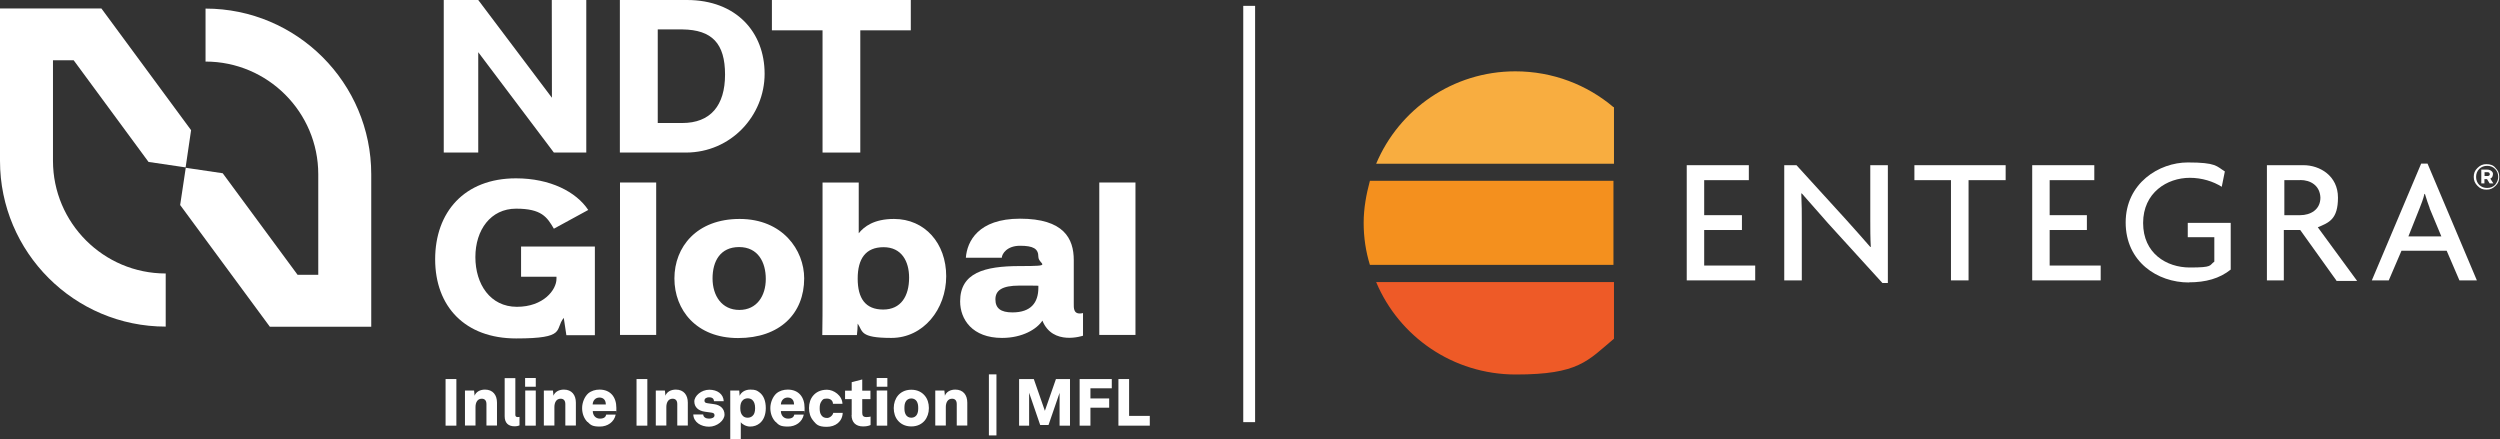 <svg width="1536" height="270" viewBox="0 0 1536 270" fill="none" xmlns="http://www.w3.org/2000/svg">
<rect x="0" y="0" width="1536" height="270" fill="#333333" stroke="none"/>
<g clip-path="url(#clip0_1008_74)">
<path d="M62.301 5.198H0V98.851C0 154.994 45.666 200.661 101.81 200.661V168.03C63.661 168.03 32.55 136.999 32.55 98.771V37.029H45.267L91.253 99.49L114.046 102.85L117.405 79.976L62.301 5.198Z" fill="white"/>
<path d="M126.283 5.198V37.829C164.431 37.829 195.542 68.86 195.542 107.088V168.83H182.826L136.839 106.448L114.126 103.089L110.687 125.963L165.791 200.741H228.092V107.088C228.092 50.945 182.426 5.278 126.283 5.278" fill="white"/>
<path d="M380.847 0H422.035C452.346 0 469.781 19.754 469.781 45.347C469.781 70.939 449.227 93.732 421.395 93.732H380.847V0ZM404.12 75.578H419.156C436.511 75.578 445.468 64.861 445.468 45.826C445.468 26.792 437.55 18.315 419.316 18.075H404.12V75.578Z" fill="white"/>
<path d="M505.37 18.634H474.259V0H559.594V18.634H528.563V93.732H505.37V18.634Z" fill="white"/>
<path d="M403.161 112.127H380.927V205.779H403.161V112.127Z" fill="white"/>
<path d="M494.094 170.989C494.094 192.663 479.138 207.698 453.466 207.698C427.793 207.698 414.357 190.423 414.357 171.069C414.357 151.715 428.033 134.52 454.425 134.52C480.817 134.52 494.094 153.634 494.094 171.069M437.79 171.069C437.79 181.706 443.469 190.423 454.265 190.423C465.062 190.423 470.501 181.706 470.501 171.389C470.501 161.072 465.702 151.795 454.105 151.795C442.509 151.795 437.79 160.512 437.79 171.069Z" fill="white"/>
<path d="M505.37 112.127H527.604V143.317C530.883 139.239 536.881 134.52 549.277 134.52C568.232 134.52 581.348 149.476 581.348 169.71C581.348 189.944 567.352 207.618 547.678 207.618C528.003 207.618 530.243 203.54 526.964 198.821C526.964 200.581 526.724 204.259 526.484 205.859H505.21C505.37 196.502 505.37 190.503 505.37 182.906V112.207V112.127ZM558.554 170.589C558.554 160.512 553.916 151.875 542.879 151.875C531.842 151.875 526.964 158.993 526.964 171.149C526.964 183.306 531.682 190.184 542.639 190.184C553.596 190.184 558.554 181.866 558.554 170.589Z" fill="white"/>
<path d="M659.725 186.505C659.725 189.064 659.325 193.783 665.403 192.343C665.403 197.781 665.403 202.98 665.403 206.259C665.403 206.259 646.768 212.657 640.45 196.982C637.091 202.18 628.214 207.618 615.658 207.618C597.423 207.618 589.905 196.262 589.905 185.145C589.905 167.63 604.781 163.471 626.534 163.471C648.288 163.471 637.971 162.672 637.971 157.713C637.971 152.755 634.772 150.995 626.694 150.995C618.617 150.995 615.578 156.034 615.498 158.353H593.424C594.144 148.436 600.942 134.36 626.694 134.36C653.566 134.36 659.725 146.516 659.725 159.793V186.345V186.505ZM637.971 175.548C636.451 175.468 632.133 175.468 626.294 175.468C615.498 175.468 611.579 178.507 611.579 183.945C611.579 189.384 614.778 191.943 622.056 191.943C633.332 191.943 637.971 186.025 637.971 176.748V175.628V175.548Z" fill="white"/>
<path d="M697.633 112.127H675.4V205.779H697.633V112.127Z" fill="white"/>
<path d="M360.213 0H339.1H339.02L339.1 60.062L293.833 0H272.639V93.732H293.833V32.071L340.299 93.732H360.213V0Z" fill="white"/>
<path d="M319.985 170.03H341.899V171.309C341.899 178.027 333.981 188.504 317.586 188.504C301.191 188.504 292.073 174.588 292.073 157.953C292.073 141.318 301.431 128.202 317.106 128.202C332.781 128.202 336.14 133.401 340.299 140.518L361.413 129.002C354.055 117.885 338.06 109.568 317.026 109.568C285.275 109.568 267.361 130.361 267.361 159.313C267.361 188.264 285.675 207.938 317.106 207.938C348.537 207.938 340.539 202.42 346.377 195.302L347.977 205.939H365.492V151.475H320.145V170.03H319.985Z" fill="white"/>
<path d="M280.397 232.891V261.523H273.759V232.891H280.397Z" fill="white"/>
<path d="M285.675 239.929H291.274L291.594 243.128C292.473 240.729 294.953 239.369 297.992 239.369C302.87 239.369 305.35 242.728 305.35 247.367V261.443H298.871V248.247C298.871 246.007 297.752 244.967 295.992 244.967C293.353 244.967 292.153 247.287 292.153 250.086V261.443H285.675V239.849V239.929Z" fill="white"/>
<path d="M310.068 255.604V232.331H316.626V254.885C316.626 255.764 317.106 256.244 317.986 256.244C318.866 256.244 318.786 256.244 319.185 256.164V261.363C318.626 261.603 317.666 261.923 316.146 261.923C312.387 261.923 310.068 259.923 310.068 255.764V255.604Z" fill="white"/>
<path d="M329.182 232.251V237.61H322.624V232.251H329.182ZM329.182 239.929V261.523H322.704V239.929H329.182Z" fill="white"/>
<path d="M334.141 239.929H339.739L340.059 243.128C340.939 240.729 343.418 239.369 346.457 239.369C351.336 239.369 353.815 242.728 353.815 247.367V261.443H347.337V248.247C347.337 246.007 346.217 244.967 344.458 244.967C341.819 244.967 340.619 247.287 340.619 250.086V261.443H334.141V239.849V239.929Z" fill="white"/>
<path d="M360.933 259.283C358.854 257.204 357.654 254.165 357.654 250.726C357.654 247.287 359.174 243.688 361.413 241.688C363.332 240.089 365.812 239.369 368.371 239.369C375.089 239.369 378.688 244.008 378.688 250.566C378.688 257.124 378.608 252.325 378.608 252.565H364.212C364.212 254.965 365.732 257.204 368.611 257.204C371.49 257.204 372.21 255.844 372.45 254.725H378.288C377.328 259.363 373.249 262.082 368.531 262.082C363.812 262.082 362.852 261.043 361.093 259.283H360.933ZM372.21 248.486C372.21 245.927 370.85 244.248 368.291 244.248C365.732 244.248 364.212 246.247 364.132 248.486H372.21Z" fill="white"/>
<path d="M397.722 232.891V261.523H391.084V232.891H397.722Z" fill="white"/>
<path d="M402.921 239.929H408.519L408.839 243.128C409.719 240.729 412.198 239.369 415.237 239.369C420.115 239.369 422.595 242.728 422.595 247.367V261.443H416.117V248.247C416.117 246.007 414.997 244.967 413.238 244.967C410.598 244.967 409.399 247.287 409.399 250.086V261.443H402.921V239.849V239.929Z" fill="white"/>
<path d="M426.034 254.645H432.032C432.192 256.484 433.871 257.204 435.631 257.204C437.39 257.204 438.99 256.564 438.99 255.205C438.99 253.845 438.03 253.605 436.671 253.445L433.152 252.965C428.993 252.405 426.594 250.086 426.594 246.647C426.594 243.208 430.912 239.449 435.791 239.449C440.669 239.449 444.428 242.008 444.668 246.487H438.67C438.59 244.648 437.23 244.088 435.631 244.088C434.031 244.088 432.832 244.888 432.832 246.087C432.832 247.287 433.392 247.527 434.831 247.767L438.83 248.327C442.509 248.806 445.148 251.126 445.148 254.725C445.148 258.324 440.589 262.162 435.631 262.162C430.672 262.162 426.194 259.443 425.954 254.725L426.034 254.645Z" fill="white"/>
<path d="M448.587 239.929H454.185L454.425 243.208C455.225 241.209 457.544 239.369 460.983 239.369C464.422 239.369 465.142 240.009 466.582 241.049C469.301 243.048 470.501 246.567 470.501 250.726C470.501 254.885 469.141 258.164 466.742 260.083C465.142 261.363 463.223 262.082 460.823 262.082C458.424 262.082 455.785 260.563 455.145 259.363V270H448.667V239.929H448.587ZM462.183 255.684C463.383 254.725 463.942 253.205 463.942 250.726C463.942 248.247 463.303 246.727 462.183 245.687C461.543 245.127 460.583 244.728 459.384 244.728C458.184 244.728 457.145 245.207 456.585 245.687C455.385 246.727 454.825 248.167 454.825 250.726C454.825 253.285 455.465 254.645 456.585 255.684C457.224 256.244 458.104 256.644 459.384 256.644C460.663 256.644 461.543 256.164 462.183 255.684Z" fill="white"/>
<path d="M476.579 259.283C474.499 257.204 473.3 254.165 473.3 250.726C473.3 247.287 474.819 243.688 477.059 241.688C478.978 240.089 481.457 239.369 484.017 239.369C490.735 239.369 494.334 244.008 494.334 250.566C494.334 257.124 494.254 252.325 494.174 252.565H479.778C479.778 254.965 481.297 257.204 484.177 257.204C487.056 257.204 487.775 255.844 488.015 254.725H493.854C492.894 259.363 488.815 262.082 484.097 262.082C479.378 262.082 478.418 261.043 476.659 259.283H476.579ZM487.856 248.486C487.856 245.927 486.496 244.248 483.937 244.248C481.377 244.248 479.858 246.247 479.778 248.486H487.856Z" fill="white"/>
<path d="M499.692 258.484C497.932 256.484 497.053 253.765 497.053 250.726C497.053 247.687 497.932 244.968 499.692 242.968C501.291 241.129 503.931 239.449 508.089 239.449C512.248 239.449 517.447 242.968 517.607 248.087H511.768C511.768 246.247 510.329 244.888 508.009 244.888C505.69 244.888 505.37 245.607 504.65 246.647C503.851 247.767 503.611 249.046 503.611 250.886C503.611 252.725 503.851 254.005 504.65 255.125C505.37 256.164 506.41 256.804 508.169 256.804C509.929 256.804 511.768 255.045 511.928 253.685H517.767C517.527 258.963 513.448 262.242 507.929 262.242C502.411 262.242 501.451 260.483 499.852 258.724L499.692 258.484Z" fill="white"/>
<path d="M523.285 254.965V245.208H519.206V240.009H523.285V234.811L529.763 233.131V240.009H534.801V245.208H529.763V253.685C529.763 255.285 530.323 256.244 532.322 256.244C534.322 256.244 533.842 256.084 534.881 255.924V261.123C534.402 261.363 532.962 262.003 530.323 262.003C525.684 262.003 523.205 259.363 523.205 255.045L523.285 254.965Z" fill="white"/>
<path d="M545.198 232.251V237.61H538.64V232.251H545.198ZM545.118 239.929V261.523H538.64V239.929H545.118Z" fill="white"/>
<path d="M551.757 258.484C549.997 256.484 549.117 253.765 549.117 250.726C549.117 247.687 550.077 244.968 551.757 242.968C553.276 241.209 555.835 239.449 559.914 239.449C563.993 239.449 566.552 241.209 568.072 242.968C569.831 244.968 570.711 247.687 570.711 250.726C570.711 253.765 569.751 256.484 568.072 258.484C566.552 260.243 563.993 262.003 559.914 262.003C555.835 262.003 553.276 260.243 551.757 258.484ZM563.193 254.965C563.913 253.845 564.153 252.645 564.153 250.726C564.153 248.806 563.913 247.687 563.193 246.487C562.553 245.527 561.434 244.808 559.914 244.808C558.395 244.808 557.275 245.527 556.635 246.487C555.915 247.607 555.675 248.726 555.675 250.726C555.675 252.725 555.915 253.765 556.635 254.965C557.275 255.924 558.395 256.644 559.914 256.644C561.434 256.644 562.553 255.924 563.193 254.965Z" fill="white"/>
<path d="M574.63 239.929H580.228L580.548 243.128C581.428 240.729 583.907 239.369 586.946 239.369C591.825 239.369 594.304 242.728 594.304 247.367V261.443H587.826V248.247C587.826 246.007 586.706 244.967 584.947 244.967C582.307 244.967 581.108 247.287 581.108 250.086V261.443H574.63V239.849V239.929Z" fill="white"/>
<path d="M612.219 230.012V267.521H607.58V230.012H612.219Z" fill="white"/>
<path d="M657.405 232.891V261.523H651.007V241.369L644.209 261.123H639.091L632.293 241.289V261.523H626.134V232.891H635.172L641.97 252.405L648.768 232.891H657.485H657.405Z" fill="white"/>
<path d="M683.078 232.891V238.569H669.962V244.808H681.478V250.486H669.962V261.523H663.323V232.891H683.078Z" fill="white"/>
<path d="M693.714 232.891V255.524H706.431V261.523H687.156V232.891H693.794H693.714Z" fill="white"/>
<path d="M771.131 3.599H763.854V259.363H771.131V3.599Z" fill="white"/>
<path d="M1036.33 172.269V101.49H1074.48V110.687H1047.05V132.201H1070.24V141.318H1047.05V163.151H1078.4V172.269H1036.33Z" fill="white"/>
<path d="M1156.62 173.948L1123.35 137.399C1118.15 131.561 1111.91 124.363 1107.03 118.845H1106.71C1107.03 125.403 1107.03 131.241 1107.03 136.759V172.269H1096.24V101.49H1103.75L1134.06 134.76C1138.3 139.319 1144.46 146.516 1149.1 151.715H1149.42C1149.1 146.197 1149.1 140.278 1149.1 135.08V101.49H1159.9V173.868H1156.62V173.948Z" fill="white"/>
<path d="M1209.48 110.687V172.269H1198.68V110.687H1176.21V101.49H1232.27V110.687H1209.48Z" fill="white"/>
<path d="M1248.59 172.269V101.49H1286.74V110.687H1259.31V132.201H1282.18V141.318H1259.31V163.151H1290.66V172.269H1248.59Z" fill="white"/>
<path d="M1344.8 173.548C1325.53 173.548 1306.01 160.832 1306.01 136.679C1306.01 112.527 1326.57 99.81 1344.16 99.81C1361.76 99.81 1361.76 102.13 1366.95 105.329L1365.04 114.766C1359.84 111.487 1352.96 109.248 1345.44 109.248C1331.45 109.248 1316.73 118.365 1316.73 136.999C1316.73 155.634 1331.05 164.351 1345.44 164.351C1359.84 164.351 1357.2 163.072 1360.48 160.752V145.717H1344.16V136.919H1370.55V165.631C1363.68 171.149 1355.2 173.468 1344.8 173.468" fill="white"/>
<path d="M1413.26 110.687H1403.5V132.201H1413.26C1419.42 132.201 1425.66 128.922 1425.66 121.404C1425.34 113.886 1419.5 110.607 1413.26 110.607M1435.41 172.269L1413.26 141.318H1403.18V172.269H1392.79V101.49H1415.26C1425.34 101.49 1436.45 108.048 1436.45 121.404C1436.45 134.76 1430.94 136.759 1424.06 139.638L1448.21 172.589H1435.49V172.269H1435.41Z" fill="white"/>
<path d="M1492.84 127.962C1491.88 125.643 1490.92 122.444 1489.88 119.165H1489.56C1488.92 122.124 1487.64 125.323 1486.6 127.962L1479.72 145.237H1499.96L1492.76 127.962H1492.84ZM1511.07 172.269L1503.23 154.034H1475.48L1467.65 172.269H1457.25L1487.56 100.53H1491.48L1521.79 172.269H1510.99H1511.07Z" fill="white"/>
<path d="M1533.23 103.169C1534.83 104.769 1535.54 106.448 1535.54 108.688C1535.54 110.927 1534.91 112.607 1533.23 114.206C1531.63 115.806 1529.95 116.525 1527.71 116.525C1525.47 116.525 1523.79 115.886 1522.19 114.206C1520.59 112.607 1519.87 110.927 1519.87 108.688C1519.87 106.448 1520.51 104.769 1522.19 103.169C1523.79 101.57 1525.47 100.85 1527.71 100.85C1529.95 100.85 1531.95 101.49 1533.23 103.169ZM1534.91 108.688C1534.91 106.768 1534.27 105.089 1532.99 103.809C1531.71 102.53 1530.03 101.89 1528.11 101.89C1526.19 101.89 1524.51 102.53 1523.23 103.809C1521.95 105.089 1521.31 106.768 1521.31 108.688C1521.31 110.607 1521.95 112.287 1523.23 113.566C1524.51 114.846 1526.19 115.486 1528.11 115.486C1530.03 115.486 1531.71 114.846 1532.99 113.566C1534.27 111.967 1534.91 110.287 1534.91 108.688ZM1531.63 107.088C1531.63 108.368 1530.99 109.408 1530.03 109.727L1531.95 112.687H1529.63L1528.03 110.047H1526.43V112.687H1524.51V104.209H1528.11C1529.07 104.209 1530.03 104.529 1530.43 104.849C1531.39 105.489 1531.71 106.129 1531.71 107.168L1531.63 107.088ZM1529.71 107.088C1529.71 106.129 1529.07 105.809 1528.43 105.809H1526.51V108.128H1528.43C1528.75 108.128 1529.07 108.128 1529.39 107.808C1529.71 107.488 1529.71 107.488 1529.71 107.168V107.088Z" fill="white"/>
<path d="M991.306 65.82C975.071 52.065 953.957 43.827 931.004 43.827C892.695 43.827 859.585 67.1 845.509 100.61H991.626V65.82H991.306Z" fill="#F8AD40"/>
<path d="M991.306 111.087H841.671C839.431 119.404 837.832 127.962 837.832 136.919C837.832 145.877 839.111 154.434 841.671 162.752H991.306V111.087Z" fill="#F4901E"/>
<path d="M845.509 173.309C859.585 206.819 892.695 230.092 931.324 230.092C969.953 230.092 975.311 221.774 991.626 208.098V173.309H845.509Z" fill="#EE5A27"/>
</g>
<defs>
<clipPath id="clip0_1008_74">
<rect width="1535.54" height="270" fill="white"/>
</clipPath>
</defs>
</svg>
